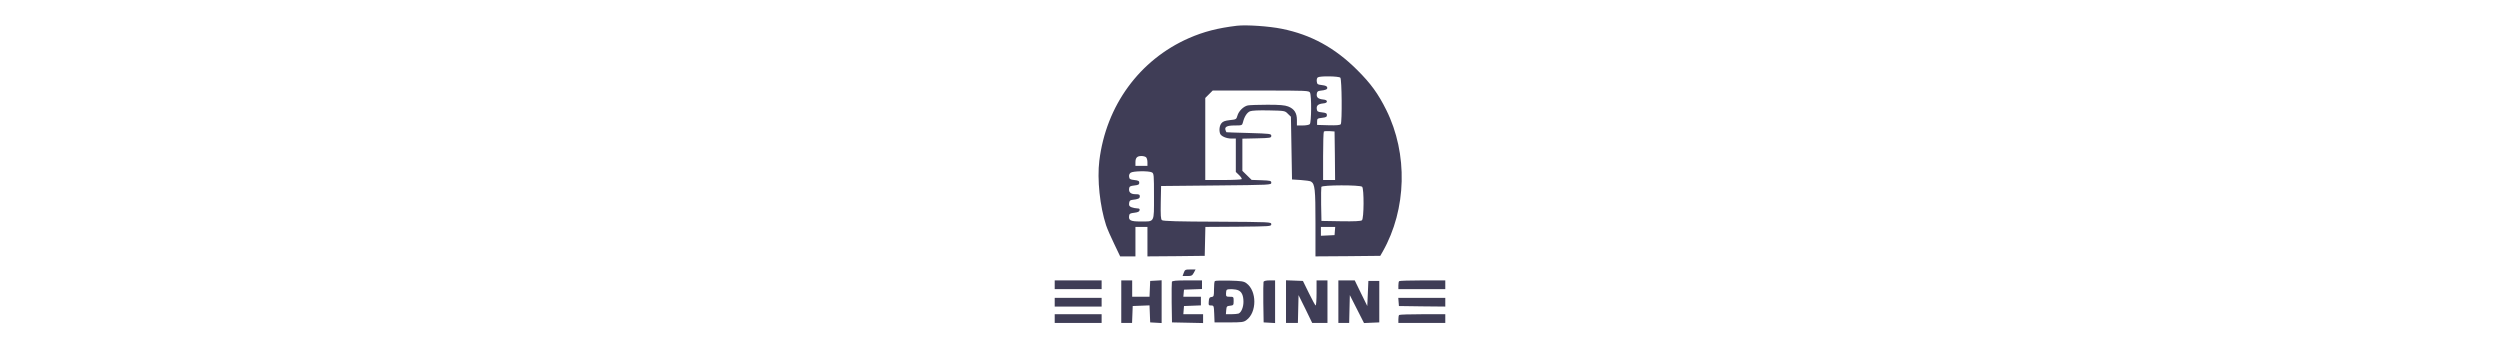 <svg version="1.0" xmlns="http://www.w3.org/2000/svg" height="65" viewBox="-32 0 464 321"
        preserveAspectRatio="xMidYMid meet">

        <g transform="translate(0,321) scale(0.1,-0.1)" fill="#3f3d56" stroke="none">
                <path d="M1880 2974 c-175 -21 -304 -54 -441 -114 -452 -199 -758 -618 -820
-1123 -21 -171 5 -418 62 -592 11 -33 45 -111 75 -172 l54 -113 70 0 70 0 0
135 0 135 55 0 55 0 0 -135 0 -135 263 2 262 3 3 132 3 133 302 2 c294 3 302
3 302 23 0 20 -8 20 -494 23 -350 1 -498 5 -508 14 -11 8 -13 44 -11 162 l3
151 505 5 c497 5 505 5 505 25 0 18 -8 20 -90 23 l-90 3 -42 41 -43 42 0 148
0 147 133 3 c124 3 132 4 132 23 0 19 -9 20 -205 26 -113 3 -206 6 -206 7 -1
1 -5 9 -8 18 -12 31 13 44 84 44 66 0 68 1 75 28 13 53 37 90 65 102 18 7 78
10 174 8 144 -3 146 -3 173 -31 l28 -27 5 -288 5 -287 80 -5 c44 -3 86 -9 94
-14 36 -23 41 -68 41 -381 l0 -305 297 2 297 3 23 40 c219 387 232 895 32
1297 -74 149 -142 243 -268 368 -204 203 -422 322 -689 376 -118 24 -327 38
-412 28z m948 -476 c14 -14 17 -404 4 -426 -6 -9 -36 -12 -113 -10 l-104 3 0
30 c0 28 3 30 45 35 37 4 45 9 45 25 0 16 -8 21 -45 25 -39 4 -45 8 -48 31 -4
32 13 46 58 51 23 2 35 8 35 18 0 10 -12 16 -35 18 -45 5 -62 19 -58 51 2 19
9 27 28 29 56 6 71 13 68 30 -2 12 -16 18 -48 22 -41 5 -45 8 -48 34 -2 16 2
32 10 37 21 14 192 11 206 -3z m-278 -137 c15 -28 13 -274 -2 -289 -7 -7 -36
-12 -65 -12 l-53 0 0 51 c0 63 -24 101 -80 123 -31 12 -76 16 -189 16 -82 0
-163 -3 -180 -6 -40 -8 -85 -52 -97 -96 -9 -32 -12 -33 -69 -39 -44 -5 -64
-12 -77 -29 -18 -22 -23 -64 -12 -95 9 -24 58 -45 104 -45 l40 0 0 -153 0
-153 30 -29 c16 -15 27 -32 24 -37 -3 -4 -79 -8 -170 -8 l-164 0 0 376 0 376
34 34 34 34 441 0 c425 0 441 -1 451 -19z m228 -578 l2 -223 -55 0 -55 0 0
218 c0 120 3 222 7 226 4 4 28 6 53 4 l45 -3 3 -222z m-1730 -15 c7 -7 12 -27
12 -45 l0 -33 -55 0 -55 0 0 33 c0 41 15 57 55 57 17 0 36 -5 43 -12z m53
-138 c18 -10 19 -23 19 -220 0 -245 8 -230 -123 -230 -92 0 -111 10 -105 52 2
19 10 24 48 28 32 4 46 10 48 23 3 12 -3 17 -22 17 -13 0 -37 5 -51 10 -21 8
-26 16 -23 38 2 20 9 28 28 30 56 6 70 13 70 32 0 17 -7 20 -39 20 -44 0 -64
18 -59 52 2 19 10 24 48 28 37 4 45 9 45 25 0 16 -8 21 -45 25 -38 4 -46 9
-48 29 -3 15 3 30 14 38 22 16 166 18 195 3z m1927 -132 c18 -18 17 -292 -2
-307 -9 -8 -69 -11 -192 -9 l-179 3 -3 150 c-1 82 0 155 2 162 7 18 356 19
374 1z m-250 -405 l-3 -38 -62 -3 -63 -3 0 41 0 40 66 0 65 0 -3 -37z" />
                <path d="M1393 710 l-11 -30 44 0 c38 0 45 4 59 30 l16 30 -49 0 c-44 0 -49
-2 -59 -30z" />
                <path d="M210 600 l0 -40 215 0 215 0 0 40 0 40 -215 0 -215 0 0 -40z" />
                <path d="M820 445 l0 -195 50 0 49 0 3 78 3 77 77 3 77 3 3 -78 3 -78 53 -3
52 -3 0 196 0 196 -52 -3 -53 -3 -3 -72 -3 -73 -79 0 -80 0 0 75 0 75 -50 0
-50 0 0 -195z" />
                <path d="M1284 627 c-2 -7 -3 -94 -2 -192 l3 -180 143 -3 142 -3 0 41 0 40
-91 0 -90 0 3 38 3 37 78 3 77 3 0 39 0 40 -81 0 -80 0 3 33 3 32 83 3 82 3 0
39 0 40 -135 0 c-101 0 -137 -3 -141 -13z" />
                <path d="M1678 634 c-5 -4 -8 -38 -8 -75 0 -63 -2 -68 -22 -71 -19 -2 -24 -10
-26 -40 -3 -35 -1 -38 22 -38 24 0 25 -2 28 -77 l3 -78 132 0 c117 0 135 2
160 21 97 70 97 268 0 338 -24 18 -46 21 -155 24 -70 2 -130 0 -134 -4z m215
-85 c32 -14 47 -49 47 -105 0 -50 -20 -98 -45 -108 -9 -3 -39 -6 -66 -6 l-50
0 3 38 c3 34 6 37 36 40 30 3 32 6 32 43 0 38 -1 39 -35 39 -32 0 -35 3 -35
28 0 16 3 32 7 35 10 11 80 8 106 -4z" />
                <path d="M2124 627 c-2 -7 -3 -94 -2 -192 l3 -180 53 -3 52 -3 0 195 0 196
-50 0 c-32 0 -52 -5 -56 -13z" />
                <path d="M2330 445 l0 -195 55 0 54 0 3 128 3 127 63 -127 62 -128 70 0 70 0
0 195 0 195 -50 0 -50 0 0 -115 c0 -63 -4 -115 -8 -115 -4 0 -32 51 -62 113
l-55 112 -77 3 -78 3 0 -196z" />
                <path d="M2810 445 l0 -195 50 0 49 0 3 128 3 127 65 -128 65 -128 70 3 70 3
0 190 0 190 -50 0 -50 0 -5 -115 -5 -115 -58 118 -57 117 -75 0 -75 0 0 -195z" />
                <path d="M3367 633 c-4 -3 -7 -21 -7 -40 l0 -33 215 0 215 0 0 40 0 40 -208 0
c-115 0 -212 -3 -215 -7z" />
                <path d="M210 440 l0 -40 215 0 215 0 0 40 0 40 -215 0 -215 0 0 -40z" />
                <path d="M3362 443 l3 -38 213 -3 212 -2 0 40 0 40 -216 0 -215 0 3 -37z" />
                <path d="M210 290 l0 -40 215 0 215 0 0 40 0 40 -215 0 -215 0 0 -40z" />
                <path d="M3367 323 c-4 -3 -7 -21 -7 -40 l0 -33 215 0 215 0 0 40 0 40 -208 0
c-115 0 -212 -3 -215 -7z" />
        </g>
</svg>